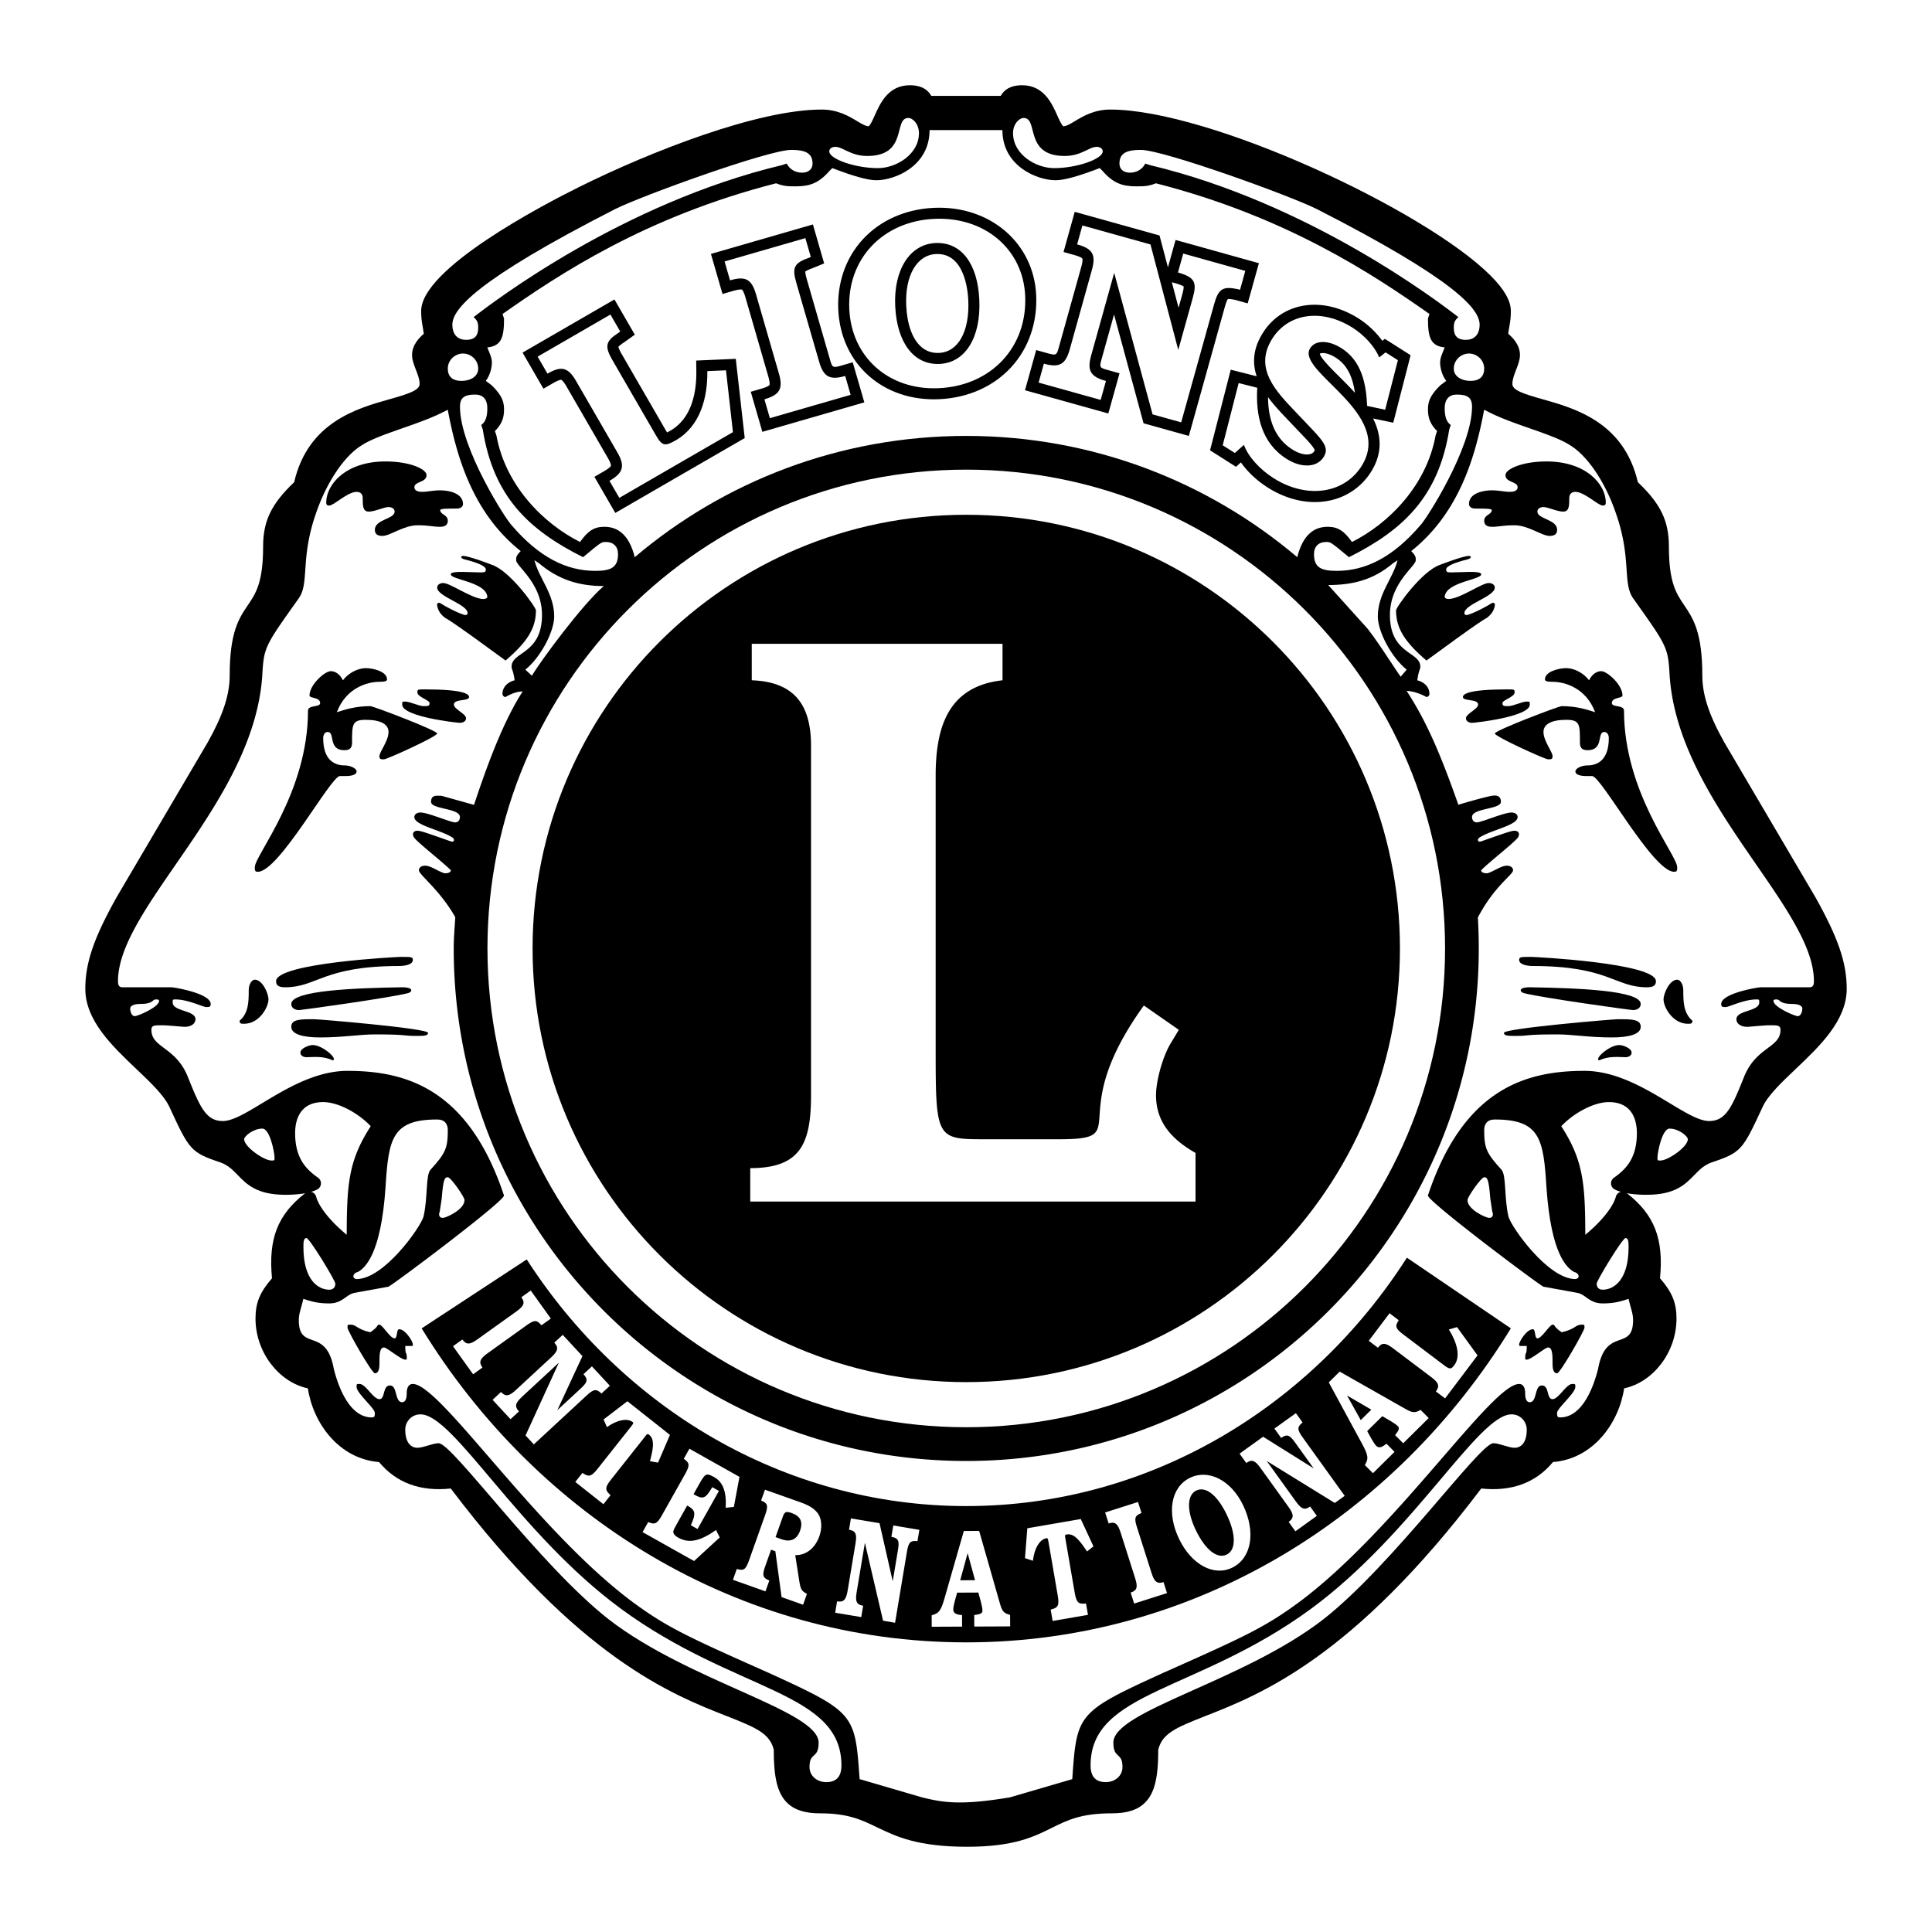 <svg xmlns="http://www.w3.org/2000/svg" width="2500" height="2500" viewBox="0 0 192.756 192.756"><g fill-rule="evenodd" clip-rule="evenodd"><path fill="#fff" d="M0 0h192.756v192.756H0V0z"/><path d="M181.127 89.522l-9.105-15.479c-1.506-2.676-2.18-4.723-2.18-6.626 0-4.364-.926-5.731-1.822-7.054-.777-1.149-1.514-2.234-1.514-5.835 0-2.551-.816-4.252-3.098-6.421-1.383-5.985-6.275-7.366-9.527-8.281-1.861-.524-2.992-.889-2.992-1.522 0-.447.193-.946.381-1.429.193-.502.377-.976.377-1.452 0-.99-.695-1.72-1.172-2.12.043-.325.086-.565.123-.783.078-.449.139-.803.139-1.494 0-1.014-.662-2.169-2.025-3.532-6.539-6.54-28.025-16.564-37.934-16.564-1.611 0-2.713.662-3.518 1.145-.461.277-.861.517-1.17.522-.164-.091-.439-.707-.605-1.078-.537-1.2-1.35-3.015-3.502-3.015-1.404 0-1.912.661-2.141 1.062h-6.927c-.229-.401-.736-1.062-2.142-1.062-2.153 0-2.964 1.814-3.501 3.015-.166.371-.442.987-.605 1.078-.31-.006-.709-.245-1.17-.522-.804-.483-1.906-1.145-3.518-1.145-6.379 0-17.026 4.164-24.206 7.729-3.696 1.835-15.753 8.151-15.753 12.368 0 .691.062 1.045.139 1.493.038.218.08.459.123.784-.476.4-1.172 1.13-1.172 2.12 0 .476.184.95.378 1.452.187.483.38.982.38 1.429 0 .633-1.13.998-2.992 1.522-3.251.915-8.144 2.295-9.527 8.281-2.28 2.169-3.098 3.87-3.098 6.421 0 3.601-.735 4.686-1.514 5.835-.896 1.322-1.822 2.69-1.822 7.054 0 1.903-.674 3.95-2.186 6.638L11.638 89.51c-2.282 4.074-3.127 6.549-3.127 9.143 0 3.17 2.707 5.738 5.095 8.004 1.426 1.354 2.772 2.631 3.306 3.805 1.98 4.266 2.099 4.52 5.109 5.523.755.283 1.193.734 1.7 1.256.894.92 1.907 1.963 4.734 1.963.323.004 1.165-.004 1.985-.154-2.74 2.139-3.679 4.541-3.304 8.484-1.223 1.412-1.644 2.459-1.644 4.023 0 3.33 2.298 6.332 5.224 6.961.523 3.463 3.084 7.029 7.101 7.352 1.723 2.076 4.127 2.963 7.157 2.639 12.8 16.928 22.038 20.551 27.571 22.721 2.924 1.146 4.252 1.73 4.652 3.33-.006 2.807.374 4.34 1.307 5.279.732.736 1.788 1.078 3.323 1.078 2.787 0 4.127.646 5.679 1.396 1.885.908 4.021 1.939 8.996 1.939 4.639 0 6.649-.996 8.42-1.877 1.58-.783 2.943-1.459 6.008-1.459 1.535 0 2.59-.342 3.322-1.08.934-.938 1.314-2.471 1.307-5.277.4-1.6 1.729-2.184 4.652-3.33 5.533-2.17 14.771-5.793 27.572-22.721 3.029.324 5.434-.562 7.156-2.639 4.018-.322 6.578-3.889 7.102-7.352 2.926-.629 5.223-3.631 5.223-6.961 0-1.564-.42-2.611-1.643-4.023.375-3.943-.564-6.346-3.305-8.484.822.15 1.666.158 1.994.154 2.82 0 3.832-1.043 4.727-1.963.508-.521.945-.973 1.723-1.264 2.988-.996 3.105-1.25 5.084-5.512.535-1.178 1.883-2.455 3.309-3.809 2.387-2.266 5.094-4.834 5.094-8.004-.001-2.593-.847-5.068-3.12-9.129z"/><path d="M15.565 99.715c-.455 0-.152.453-1.668.453-.455 0-.909.152-.909.455 0 .305.151.76.455.76s2.426-.91 2.426-1.518c0-.15-.152-.15-.304-.15zM177.242 99.715c.455 0 .152.453 1.668.453.455 0 .91.152.91.455 0 .305-.152.76-.455.76s-2.426-.91-2.426-1.518c0-.15.151-.15.303-.15z" fill="#fff"/><path d="M145.502 80.291c2.074-.626 3.184-.873 3.334-.895.285-.041.91-.123.91.606 0 .758-2.893.614-2.881 1.516.004.303.178.53.48.53.455 0 2.703-.984 3.461-.984.305 0 .607.151.607.455 0 .833-2.668 1.285-3.818 2.053-.211.148-.201.497.18.373 2.578-.909 3.031-1.061 3.336-1.061.303 0 .611.206.322.69-.33.469-2.938 2.505-3.658 3.252 0 .152.15.303.605.303.607-.151 1.365-.758 1.973-.758.303 0 .605.152.605.455 0 .455-1.844 1.53-3.512 4.714.061 1.021.092 2.051.092 3.087 0 28.24-22.895 51.135-51.135 51.135s-51.135-22.895-51.135-51.135c0-1.039.094-2.095.155-3.118-1.558-2.754-3.627-4.228-3.627-4.683 0-.303.303-.455.606-.455.606 0 1.365.607 1.971.758.455 0 .606-.151.606-.303-.721-.747-3.329-2.783-3.659-3.252-.288-.484.02-.69.323-.69s.758.152 3.336 1.061c.38.124.389-.225.178-.373-1.149-.768-3.817-1.22-3.817-2.053 0-.303.303-.455.606-.455.758 0 3.007.984 3.462.984.303 0 .477-.227.48-.53.011-.902-2.881-.758-2.881-1.516 0-.729.592-.606.91-.606.151 0-.416-.154 3.375.907 1.061-3.184 2.752-8.082 4.858-11.317-.624.009-1.178.249-1.713.555-.152 0-.304-.151-.304-.303 0-.758.606-1.213 1.213-1.365-.151-1.061-.303-1.061-.303-1.365 0-1.517 3.032-1.213 3.032-5.155 0-3.185-2.578-4.853-2.578-5.459 0-.303 0-.455.455-.91-4.715-3.751-6.369-9.25-7.278-14.102l-.606.303c-2.426 1.213-6.217 2.123-7.885 3.185-1.819 1.061-3.639 3.791-4.7 6.975-1.517 4.397-.607 6.823-1.668 8.339-3.336 4.701-3.488 4.852-3.639 7.582-.758 12.737-14.404 23.199-14.404 30.629 0 .455.151.605.454.605h4.853c.303 0 3.942.607 3.942 1.668 0 .305-.152.305-.455.305-.303 0-1.819-.758-3.032-.758-.304 0-.304 0-.304.303 0 .91 2.274.758 2.274 1.668 0 .455-.455.758-1.061.758-.304 0-1.668-.152-2.274-.152-.758 0-1.062 0-1.062.455 0 1.82 2.426 1.668 3.639 4.701 1.213 3.031 1.819 4.396 3.487 4.396 2.426 0 7.127-5.004 12.434-5.004 5.746 0 12.047 1.697 15.618 12.434 0 .607-10.917 8.795-11.524 9.098l-3.335.607c-.91.15-1.213 1.061-2.578 1.061-1.062 0-1.668-.152-2.578-.455-.303 1.215-.455 1.518-.455 2.123 0 3.184 2.729.607 3.487 4.852.303 1.215 1.365 4.854 3.791 4.854.303 0 .303-.152.303-.455 0-.455-1.819-1.971-1.819-2.578 0-.303 0-.303.303-.303.606 0 1.364 1.516 1.971 1.516.606 0 .303-1.365 1.061-1.365.759 0 .456 1.668 1.213 1.668.303 0 .455-.303.455-.908 0-.455.151-.91.606-.91 2.729 0 12.13 14.404 21.834 21.682 3.487 2.578 5.458 3.488 13.646 7.127 8.643 3.943 8.643 4.094 9.098 10.615l6.217 1.818c2.049.5 3.776.84 8.784 0l6.217-1.818c.455-6.521.455-6.672 9.098-10.615 8.188-3.639 10.16-4.549 13.646-7.127 9.705-7.277 19.105-21.682 21.836-21.682.453 0 .605.455.605.91 0 .605.152.908.455.908.758 0 .455-1.668 1.213-1.668s.455 1.365 1.061 1.365c.607 0 1.365-1.516 1.973-1.516.303 0 .303 0 .303.303 0 .607-1.82 2.123-1.82 2.578 0 .303 0 .455.305.455 2.426 0 3.486-3.639 3.789-4.854.76-4.244 3.488-1.668 3.488-4.852 0-.605-.15-.908-.455-2.123-.91.303-1.516.455-2.578.455-1.363 0-1.668-.91-2.576-1.061l-3.336-.607c-.607-.303-11.525-8.49-11.525-9.098 3.572-10.736 9.873-12.434 15.619-12.434 5.307 0 10.008 5.004 12.434 5.004 1.668 0 2.273-1.365 3.486-4.396 1.213-3.033 3.639-2.881 3.639-4.701 0-.455-.303-.455-1.061-.455-.605 0-1.971.152-2.273.152-.607 0-1.062-.303-1.062-.758 0-.91 2.275-.758 2.275-1.668 0-.303 0-.303-.305-.303-1.213 0-2.729.758-3.031.758-.305 0-.455 0-.455-.305 0-1.061 3.639-1.668 3.941-1.668h4.854c.303 0 .453-.15.453-.605 0-7.43-13.646-17.892-14.404-30.629-.152-2.729-.303-2.881-3.639-7.582-1.061-1.516-.15-3.942-1.668-8.339-1.061-3.185-2.881-5.914-4.701-6.975-1.668-1.062-5.457-1.971-7.883-3.185l-.607-.303c-.91 4.852-2.562 10.35-7.277 14.102.453.455.453.606.453.91 0 .606-2.576 2.274-2.576 5.459 0 3.942 3.031 3.638 3.031 5.155 0 .304-.15.304-.303 1.365.607.152 1.213.607 1.213 1.365a.326.326 0 0 1-.303.303c-.535-.306-1.348-.598-1.971-.606 1.901 2.926 3.264 5.981 5.159 11.356z" fill="#fff"/><path d="M63.328 55.59c8.915-7.562 20.471-12.098 33.076-12.098 12.592 0 24.114 4.549 33.024 12.098.455-1.819 1.365-3.033 3.033-3.033 1.061 0 1.668.455 2.426 1.516 3.639-1.819 7.43-5.61 8.34-10.614l.15-.455c-.605-.606-.91-1.213-.91-2.123 0-.758.152-1.365 1.215-2.426l.605-.455c-.455-.606-.605-1.365-.605-1.819 0-.455.15-.758.455-1.517-1.365-.151-1.67-.91-1.67-2.881l.152-.455c-5.609-3.942-14.252-9.704-27.293-13.04-.758.303-1.213.303-1.971.303-1.365 0-2.275-.303-3.336-1.517l-.303-.303c-1.973.758-3.488 1.213-4.398 1.213-1.818 0-5.309-1.393-5.307-5.004h-7.268c.002 3.611-3.488 5.004-5.307 5.004-.91 0-2.426-.455-4.397-1.213l-.303.303c-1.061 1.213-1.971 1.517-3.335 1.517-.758 0-1.213 0-1.971-.303-13.041 3.335-21.683 9.098-27.293 13.04l.152.455c0 1.971-.303 2.729-1.668 2.881.303.758.455 1.062.455 1.517 0 .455-.151 1.213-.606 1.819l.606.455c1.062 1.061 1.213 1.668 1.213 2.426 0 .91-.303 1.517-.91 2.123l.151.455c.91 5.004 4.701 8.794 8.34 10.614.758-1.061 1.364-1.516 2.426-1.516 1.667.001 2.577 1.214 3.032 3.033z" fill="#fff"/><path d="M83.343 14.651c-.303 0-.606.151-.606.455 0 .758 2.578 1.668 4.852 1.668 1.819 0 4.094-1.365 4.094-3.488 0-.91-.606-1.516-1.062-1.516-1.517 0 0 3.791-4.094 3.791-1.668 0-2.426-.91-3.184-.91zM30.576 123.52c-.303 0-.303.455-.303.91 0 3.336 1.516 4.244 2.578 4.244.303 0 .606-.15.606-.605.001-.303-2.578-4.549-2.881-4.549zM47.71 32.694c0-.606-.151-.758-.455-1.061 1.971-1.517 14.859-11.373 30.78-15.163l.455-.151c.304.606.91.909 1.517.909.606 0 1.061-.303 1.061-.909 0-1.062-.758-1.365-2.123-1.365-2.274 0-14.859 4.549-17.589 5.914-13.95 7.126-16.224 10.007-16.224 11.523 0 1.062.606 1.516 1.365 1.516.91 0 1.213-.454 1.213-1.213zM60.241 58.471c-2.426 0-4.495-.606-6.465-2.274l-.455-.303c.455 1.82 1.971 3.335 1.971 5.61 0 1.517-1.364 4.094-2.88 5.308l.652.601c.95-1.579 5.07-7.141 7.177-8.942zM48.166 42.854l-.151-.455c.455-.304.606-.91.606-1.668 0-.91-.455-1.365-1.213-1.365-1.062 0-1.517.304-1.517 1.213 0 4.094 4.549 11.22 5.156 11.827 2.729 3.185 5.458 4.549 8.339 4.549 1.516 0 2.274-.303 2.274-1.668 0-.758-.454-1.213-1.212-1.213-.455 0-.455 0-2.275 1.517-5.459-2.73-8.946-6.066-10.007-12.737zM47.71 36.789c0-.91-.758-1.517-1.516-1.517s-1.517.607-1.517 1.517c0 .758.455 1.213 1.365 1.213s1.668-.455 1.668-1.213zM27.392 115.482c0-.453-.455-2.881-1.213-2.881-.91 0-1.819.76-1.819 1.062 0 .758 1.971 2.123 2.729 2.123.303.001.303.001.303-.304zM44.28 121.494c.411-.084 2.065-.855 2.065-1.766 0-.303-1.365-2.273-1.668-2.273s-.455.15-.606 2.123l-.2 1.307c-.159.371-.001.693.409.609zM35.58 127.613c2.729 0 6.368-5.154 6.671-6.217.455-1.971.199-4.143.71-4.703 1.472-1.619 1.716-2.119 1.716-3.939 0-.607-.303-1.062-1.062-1.062-4.548 0-4.852 1.973-5.155 6.824-.455 6.596-2.019 7.988-2.772 8.4-.423.057-.669.617-.108.697zM109.412 14.651c.305 0 .607.151.607.455 0 .758-2.578 1.668-4.852 1.668-1.82 0-4.096-1.365-4.096-3.488 0-.91.607-1.516 1.062-1.516 1.516 0 0 3.791 4.094 3.791 1.669 0 2.427-.91 3.185-.91zM162.18 123.52c.303 0 .303.455.303.91 0 3.336-1.516 4.244-2.578 4.244-.303 0-.605-.15-.605-.605-.001-.303 2.577-4.549 2.88-4.549zM145.045 32.694c0-.606.152-.758.455-1.061-1.971-1.517-14.859-11.373-30.779-15.163l-.455-.151c-.305.606-.91.909-1.518.909-.605 0-1.061-.303-1.061-.909 0-1.062.758-1.365 2.123-1.365 2.273 0 14.859 4.549 17.588 5.914 13.949 7.126 16.225 10.007 16.225 11.523 0 1.062-.607 1.516-1.365 1.516-.91 0-1.213-.454-1.213-1.213zM144.59 42.854l.152-.455c-.455-.304-.605-.91-.605-1.668 0-.91.453-1.365 1.211-1.365 1.062 0 1.518.304 1.518 1.213 0 4.094-4.549 11.22-5.156 11.827-2.729 3.185-5.457 4.549-8.34 4.549-1.516 0-2.273-.303-2.273-1.668 0-.758.455-1.213 1.213-1.213.455 0 .455 0 2.275 1.517 5.456-2.73 8.944-6.066 10.005-12.737zM145.045 36.789c0-.91.758-1.517 1.516-1.517.76 0 1.518.607 1.518 1.517 0 .758-.455 1.213-1.365 1.213s-1.669-.455-1.669-1.213zM165.363 115.482c0-.453.455-2.881 1.213-2.881.91 0 1.82.76 1.82 1.062 0 .758-1.973 2.123-2.73 2.123-.303.001-.303.001-.303-.304zM148.477 121.494c-.412-.084-2.066-.855-2.066-1.766 0-.303 1.365-2.273 1.668-2.273s.455.15.607 2.123l.199 1.307c.158.371.002.693-.408.609zM157.176 127.613c-2.729 0-6.369-5.154-6.672-6.217-.455-1.971-.199-4.143-.709-4.703-1.473-1.619-1.717-2.119-1.717-3.939 0-.607.303-1.062 1.061-1.062 4.549 0 4.854 1.973 5.156 6.824.455 6.596 2.018 7.988 2.771 8.4.424.057.67.617.11.697zM137.465 61.503c0 1.517 1.363 4.094 2.881 5.308l-.602.704c-.455-.607-2.783-4.3-3.541-5.058l-3.688-4.088c2.426 0 4.494-.503 6.465-2.171l.455-.303c-.455 1.818-1.97 3.334-1.97 5.608z" fill="#fff"/><path d="M150.738 132.531c-11.568 18.861-31.582 31.328-54.334 31.328-22.751 0-42.766-12.467-54.335-31.328l10.483-6.877c9.504 14.748 25.598 24.607 43.852 24.607 18.325 0 34.473-9.938 43.961-24.781l10.373 7.051z"/><path d="M48.611 135.039c-.751.539-.847.885-.476 1.402l-.934.67-2.006-2.799.934-.67c.377.527.731.539 1.482 0l3.929-2.814c.774-.555.848-.885.477-1.404l.934-.668 2.006 2.797-.934.67-.063-.064c-.417-.484-.668-.475-1.419.064l-1.515 1.086-2.415 1.73zM55.602 140.695l2.313-2.141c.679-.629.798-.912.297-1.451l.843-.781 1.793 1.936-.844.779-.066-.07c-.461-.416-.726-.371-1.404.256l-5.274 4.885-.826-.893 3.321-7.258-3.68 3.406c-.689.639-.737.979-.297 1.453l-.843.779-1.792-1.934.843-.781c.44.475.792.443 1.471-.186l3.546-3.283c.699-.648.731-.984.298-1.453l.843-.779 1.966 2.121-2.508 5.395zM65.654 145.924l-.805-.137c.224-.932.576-2.117-.078-2.635-.146-.115-.179-.105-.317.053l-.156.197-3.365 4.252c-.678.855-.49 1.076-.017 1.521l-.713.9-2.806-2.221.713-.9c.565.375.834.445 1.478-.367l3.348-4.229c.27-.34.297-.391.181-.482-.522-.414-1.556-.213-2.564.508l-.333-.764 2.376-1.818 4.245 3.359-1.187 2.763zM69.595 152.551l-.667-.375c.541-1.223.456-1.512-.365-1.973l-.811 1.441c-.46.816-.534.969-.568 1.109-.05.23.109.447.477.654 1.061.596 2.146.385 3.777-.754l.372.738-2.562 2.354-5.139-2.887.563-1.002c.599.256.862.229 1.343-.627l2.368-4.213c.502-.891.36-1.1-.162-1.473l.563-1.002 4.994 2.807-.559 2.996-.815.088c.095-1.57-.27-2.562-1.125-3.043-.803-.451-.904-.412-1.502.65l-.583 1.039c.907.51 1.151.533 1.869-.701l.667.373-2.135 3.801zM79.741 157.721c.135.852.231 1.02.767 1.299l-.385 1.084-2.145-.762-.622-4.578-.425-.15-.586 1.65c-.348.977-.205 1.16.41 1.424l-.385 1.082-3.244-1.152.384-1.082c.661.189.875.117 1.217-.846l1.618-4.557c.352-.99.195-1.164-.41-1.424l.385-1.082 3.54 1.256c.878.312 1.396.645 1.74 1.109.386.523.447 1.438.151 2.27-.432 1.215-1.337 1.918-2.411 1.895l.401 2.564zM89.067 157.77l.52-3.109c.152-.912.072-1.209-.653-1.33l.189-1.135 2.602.436-.189 1.133-.097-.016c-.618-.047-.8.15-.953 1.062l-1.184 7.09-1.199-.201-1.813-7.775-.826 4.949c-.154.926.015 1.223.652 1.33l-.189 1.133-2.601-.436.189-1.133c.638.107.897-.133 1.049-1.045l.796-4.77c.157-.939-.024-1.225-.653-1.33l.189-1.133 2.853.477 1.318 5.803zM99.643 159.566c.289 1.035.359 1.371 1.135 1.551l.006 1.148-3.58.016-.006-1.148c.629-.074.824-.186.822-.439-.002-.447-.289-1.342-.41-1.805l-2.118.01c-.106.422-.386 1.262-.384 1.684.002.518.62.516.875.557l.005 1.148-3.03.014-.005-1.148c.725-.186.93-.453 1.297-1.744l1.912-6.662 1.529-.008 1.952 6.826zM109.094 154.281l-.639.508c-.543-.787-1.191-1.842-2.014-1.699-.184.031-.197.062-.172.271l.043.248.92 5.344c.186 1.076.475 1.084 1.121 1.029l.195 1.133-3.527.607-.195-1.133c.658-.17.891-.324.715-1.346l-.916-5.316c-.072-.428-.092-.48-.236-.455-.658.113-1.199 1.016-1.336 2.248l-.791-.262.234-2.982 5.334-.92 1.264 2.725zM114.898 156.963c.279.881.58 1.08 1.188.887l.348 1.094-3.279 1.045-.348-1.096c.615-.195.736-.527.455-1.408l-1.465-4.605c-.289-.908-.58-1.08-1.188-.887l-.35-1.094 3.279-1.045.35 1.096-.08.039c-.59.246-.658.488-.377 1.369l.564 1.775.903 2.83zM122.938 156.406c-1.832.895-4.045-.289-5.285-2.832-1.281-2.633-.834-5.203 1.07-6.131 1.852-.902 4.086.238 5.283 2.693 1.312 2.696.871 5.327-1.068 6.27zM131.064 146.498l-1.84-2.561c-.541-.75-.807-.902-1.404-.475l-.672-.932 2.143-1.539.67.932-.078.059c-.471.406-.459.674.082 1.424l4.195 5.834-.986.711-6.795-4.191 2.93 4.07c.547.762.879.854 1.402.475l.672.934-2.141 1.539-.672-.934c.525-.377.537-.73-.002-1.48l-2.822-3.924c-.557-.773-.887-.848-1.404-.475l-.672-.934 2.35-1.688 5.044 3.155zM139.836 140.352c.932.537 1.217.727 1.896.312l.809.814-2.543 2.518-.809-.814c.396-.492.457-.709.279-.889-.314-.318-1.148-.756-1.557-1.002l-1.506 1.49c.219.375.609 1.172.904 1.471.365.367.805-.066 1.016-.217l.809.816-2.154 2.131-.809-.814c.389-.641.348-.975-.295-2.152l-3.303-6.094 1.086-1.076 6.177 3.506zM147.414 135.227l-3.238 4.291-.918-.693c.391-.516.297-.857-.441-1.414l-3.859-2.91c-.76-.574-1.098-.547-1.482-.037l-.916-.691 2.074-2.748.916.691-.047.086c-.34.52-.248.771.49 1.328l3.713 2.801.357.271c.57.43.713.426 1.027.012.697-.924.221-2.34-.533-3.572l.811-.236 2.046 2.821z" fill="#fff"/><path d="M155.811 132.92c-.91-.605-.605-.758-.91-.758-.303 0-1.061 1.365-1.516 1.365-.303 0-.152-.91-.455-.91-.605 0-1.363 1.213-1.363 1.516 0 .152 0 .152.15.152h.607c0 1.061-.152.455-.152 1.213 0 .152 0 .152.152.152.455 0 1.818-1.213 2.123-1.213.453 0 .453.758.453 1.668 0 .605.152.908.455.908.305 0 2.73-4.244 2.73-4.549 0-.303 0-.303-.305-.303-.604.001-.604.456-1.969.759zM36.945 132.92c.91-.605.606-.758.91-.758s1.061 1.365 1.517 1.365c.303 0 .152-.91.455-.91.606 0 1.365 1.213 1.365 1.516 0 .152 0 .152-.151.152h-.607c0 1.061.152.455.152 1.213 0 .152 0 .152-.152.152-.455 0-1.819-1.213-2.123-1.213-.455 0-.455.758-.455 1.668 0 .605-.152.908-.455.908s-2.729-4.244-2.729-4.549c0-.303 0-.303.303-.303.605.001.605.456 1.97.759zM40.432 69.995c.455 0 1.365.455 1.819.455.455 0 .606 0 .606-.304 0-.303-1.213-.606-1.213-1.061 0-.304 0-.304.758-.304 3.791 0 4.397.455 4.397.758 0 .455-1.516.152-1.516.758 0 .455 1.213.91 1.213 1.364 0 .304-.303.455-.607.455-.303 0-5.762-.606-5.762-1.819.002-.302.002-.302.305-.302z"/><path d="M34.216 67.872c.56-.75 1.516-1.213 2.274-1.213s2.123.352 2.123 1.11c0 .152-.103.254-.758.255-1.213 0-3.336.606-4.246 3.033.91-.303 1.971-.606 3.336-.606.303 0 6.671 2.425 6.671 2.729 0 .303-5.003 2.578-5.307 2.578s-.455 0-.455-.303c0-.455.91-1.517.91-2.426 0-.758-.758-1.213-2.274-1.213-1.364 0-1.364.455-1.364 2.274 0 .455-.152.758-.758.758-1.668 0-.91-1.82-1.668-1.82-.303 0-.455.303-.455.607 0 2.274 1.213 2.729 2.123 2.729.606 0 1.213.303 1.213.606s-.455.455-1.062.455h-.606c-.91 0-6.065 9.553-8.188 9.553-.303 0-.303-.152-.303-.455 0-1.213 5.307-7.43 5.307-15.618 0-.606 1.213-.303 1.213-.758 0-.606-1.062-.455-1.062-.758 0-1.062 1.517-2.426 2.123-2.426.455-.001.91.303 1.213.909zM27.543 97.895c0-1.819 12.131-2.426 12.434-2.426 1.062 0 1.213 0 1.213.304 0 .455-.758.606-1.365.606-7.582 0-8.188 2.122-11.372 2.122-.606-.001-.91-.151-.91-.606zM40.129 98.5c-4.702.078-11.069.305-11.069 1.668 0 .455.455.607.758.607.271 0 9.02-1.211 10.876-1.686.391-.085.693-.577-.565-.589zM31.334 101.686c.455 0 11.372.91 11.372 1.363 0 .305-.455.305-1.213.305-1.365 0-.758-.152-4.094-.152-1.516 0-3.184.303-5.458.303-1.668 0-2.881-.303-2.881-1.061s.91-.758 2.274-.758zM31.183 104.264c.91 0 2.123 1.061 2.123 1.363 0 .152 0 .152-.152.152-.91-.455-1.971-.303-2.578-.303-.303 0-.606-.152-.606-.455 0-.455.909-.757 1.213-.757zM23.905 101.836c.91-.758.91-1.971.91-3.031 0-.607.303-1.062.607-1.062.758 0 1.364 1.365 1.364 1.973 0 .758-.91 2.426-2.426 2.426-.304-.001-.455-.001-.455-.306zM32.548 50.132c0-1.82 1.971-4.094 5.913-4.094 2.426 0 4.094.758 4.094 1.365 0 .758-1.213.606-1.213 1.213 0 .303.303.455.758.455.606 0 1.062-.151 1.82-.151.91 0 2.274.303 2.274 1.365 0 .303-.304.455-.607.455-.91 0-1.667 0-1.667.152 0 .455.758.455.758 1.061 0 .303-.152.606-.758.606-.758 0-1.062-.152-2.275-.152-1.364 0-2.729 1.062-3.487 1.062-.455 0-.758-.151-.758-.606 0-1.062 1.972-1.062 1.972-1.819 0-.303-.303-.455-.607-.455-.455 0-1.365.455-1.971.455-.607 0-.607-.606-.607-1.364 0-.455-.303-.607-.606-.607-.91 0-2.274 1.365-2.729 1.365-.153-.003-.304-.003-.304-.306zM50.44 65.901c2.123-1.819 3.032-3.184 3.032-5.003 0-.304-2.577-3.942-4.397-4.549 0 0-2.169-.841-2.826-.884-.348-.017-.321.249.123.352 1.213.303 2.079.644 2.097.987.016.303-.152.304-.606.304-.91 0-2.759-.183-2.881.151-.208.57 3.499.765 3.639 2.274.011.121-.143.25-.486.226-1.136-.079-3.23-1.59-3.912-1.59-.303 0-.606.152-.606.455 0 .91 3.109 1.675 3.033 2.578-.013.151-.182.179-.304.152-.792-.233-2.092-.952-2.298-1.106-.207-.155-.489-.181-.431.196.113.564.414.918.819 1.218.744.361 5.237 3.687 6.004 4.239zM152.324 69.995c-.455 0-1.365.455-1.82.455s-.605 0-.605-.304c0-.303 1.213-.606 1.213-1.061 0-.304 0-.304-.758-.304-3.793 0-4.398.455-4.398.758 0 .455 1.516.152 1.516.758 0 .455-1.213.91-1.213 1.364 0 .304.303.455.607.455.303 0 5.762-.606 5.762-1.819-.001-.302-.001-.302-.304-.302z"/><path d="M158.541 67.872c-.561-.75-1.518-1.213-2.275-1.213s-2.123.352-2.123 1.11c0 .152.104.254.758.255 1.215 0 3.336.606 4.246 3.033-.91-.303-1.971-.606-3.336-.606-.303 0-6.672 2.425-6.672 2.729 0 .303 5.004 2.578 5.309 2.578.303 0 .453 0 .453-.303 0-.455-.908-1.517-.908-2.426 0-.758.758-1.213 2.273-1.213 1.365 0 1.365.455 1.365 2.274 0 .455.15.758.758.758 1.668 0 .91-1.82 1.668-1.82.303 0 .455.303.455.607 0 2.274-1.213 2.729-2.123 2.729-.607 0-1.213.303-1.213.606s.455.455 1.061.455h.607c.91 0 6.064 9.553 8.188 9.553.303 0 .303-.152.303-.455 0-1.213-5.307-7.43-5.307-15.618 0-.606-1.213-.303-1.213-.758 0-.606 1.062-.455 1.062-.758 0-1.062-1.518-2.426-2.123-2.426-.455-.001-.91.303-1.213.909zM165.213 97.895c0-1.819-12.131-2.426-12.434-2.426-1.062 0-1.213 0-1.213.304 0 .455.758.606 1.363.606 7.582 0 8.188 2.122 11.373 2.122.606-.001.911-.151.911-.606zM152.627 98.5c4.701.078 11.068.305 11.068 1.668 0 .455-.455.607-.758.607-.271 0-9.02-1.211-10.877-1.686-.39-.085-.691-.577.567-.589zM161.422 101.686c-.455 0-11.373.91-11.373 1.363 0 .305.455.305 1.213.305 1.365 0 .758-.152 4.094-.152 1.518 0 3.186.303 5.459.303 1.668 0 2.881-.303 2.881-1.061s-.909-.758-2.274-.758zM161.572 104.264c-.91 0-2.123 1.061-2.123 1.363 0 .152 0 .152.152.152.91-.455 1.971-.303 2.578-.303.303 0 .607-.152.607-.455.001-.455-.909-.757-1.214-.757zM168.852 101.836c-.91-.758-.91-1.971-.91-3.031 0-.607-.303-1.062-.607-1.062-.758 0-1.363 1.365-1.363 1.973 0 .758.908 2.426 2.426 2.426.301-.001.454-.001.454-.306zM160.209 50.132c0-1.82-1.973-4.094-5.914-4.094-2.426 0-4.094.758-4.094 1.365 0 .758 1.213.606 1.213 1.213 0 .303-.303.455-.758.455-.607 0-1.062-.151-1.82-.151-.91 0-2.275.303-2.275 1.365 0 .303.305.455.607.455.91 0 1.668 0 1.668.152 0 .455-.758.455-.758 1.061 0 .303.152.606.758.606.758 0 1.062-.152 2.275-.152 1.363 0 2.729 1.062 3.486 1.062.455 0 .758-.151.758-.606 0-1.062-1.971-1.062-1.971-1.819 0-.303.303-.455.607-.455.455 0 1.363.455 1.971.455.605 0 .605-.606.605-1.364 0-.455.305-.607.607-.607.91 0 2.273 1.365 2.729 1.365.154-.003.306-.003.306-.306zM142.316 65.901c-2.123-1.819-3.033-3.184-3.033-5.003 0-.304 2.578-3.942 4.398-4.549 0 0 2.168-.841 2.826-.884.348-.017.32.249-.123.352-1.213.303-2.08.644-2.098.987-.016.303.152.304.607.304.908 0 2.758-.183 2.881.151.207.57-3.5.765-3.639 2.274-.012.121.143.25.484.226 1.137-.079 3.23-1.59 3.912-1.59.303 0 .605.152.605.455 0 .91-3.107 1.675-3.031 2.578.012.151.18.179.303.152.791-.233 2.092-.952 2.299-1.106.205-.155.488-.181.43.196-.111.564-.414.918-.818 1.218-.743.361-5.235 3.687-6.003 4.239zM77.978 153.572c.897.318 1.532.023 1.842-.848.314-.885.049-1.455-.82-1.764-.554-.197-.722-.139-.89.338l-.732 2.059.6.215zM97.281 157.658l-.739-2.701-.742 2.707 1.481-.006zM119.344 148.715c-.943.459-.955 2.07-.021 3.984.943 1.939 2.123 2.861 3.066 2.402.953-.465.938-2.062-.025-4.039-.934-1.914-2.077-2.806-3.02-2.347zM136.814 140.643l-2.418-1.411 1.366 2.454 1.052-1.043z"/><path d="M41.948 141.109c-.909 0-1.516.758-1.516 1.516 0 1.365.607 1.82 1.213 1.82.606 0 1.517-.455 2.123-.455 1.365 0 10.008 12.129 16.982 17.588 8.036 6.217 20.925 9.098 20.925 12.281 0 1.668-.91.91-.91 2.426 0 .91.758 1.518 1.668 1.518 1.062 0 1.517-.607 1.517-1.668 0-7.43-10.614-7.279-21.986-15.619-10.311-7.58-16.679-19.407-20.016-19.407zM150.807 141.109c.91 0 1.518.758 1.518 1.516 0 1.365-.607 1.82-1.213 1.82-.607 0-1.518-.455-2.123-.455-1.365 0-10.008 12.129-16.982 17.588-8.037 6.217-20.926 9.098-20.926 12.281 0 1.668.91.91.91 2.426 0 .91-.758 1.518-1.668 1.518-1.061 0-1.516-.607-1.516-1.668 0-7.43 10.613-7.279 21.986-15.619 10.311-7.58 16.678-19.407 20.014-19.407zM96.404 142.396c26.381 0 47.77-21.387 47.77-47.77 0-26.382-21.389-47.77-47.77-47.77-26.382 0-47.77 21.388-47.77 47.77 0 26.384 21.387 47.77 47.77 47.77z" fill="#fff"/><path d="M96.404 137.895c23.895 0 43.268-19.373 43.268-43.268 0-23.896-19.373-43.268-43.268-43.268-23.896 0-43.268 19.372-43.268 43.268 0 23.894 19.372 43.268 43.268 43.268z"/><path d="M74.852 116.545v3.336h44.427v-4.852c-2.123-1.213-3.943-2.883-3.943-5.762 0-1.365.607-3.641 1.365-5.004l.91-1.518-3.488-2.426c-8.188 11.371-.758 13.344-8.49 13.344h-7.279c-5.003 0-5.003 0-5.003-9.4V77.425c0-4.852 1.213-8.946 6.671-9.553v-3.639H75.003v3.639c4.094.152 5.913 2.274 5.913 6.52v34.875c.001 4.852-1.06 7.278-6.064 7.278zM31.729 117.498c-1.186-.832-2.284-1.943-2.284-4.441 0-1.033.28-1.859.81-2.389.473-.475 1.142-.713 1.989-.713 1.443 0 3.44 1.031 4.745 2.406-2.207 3.408-2.384 5.736-2.398 10.83-1.797-1.477-2.818-2.914-3.045-3.787a.69.69 0 0 0-.445-.479c-.022-.008-.044-.008-.066-.014.224-.064.435-.145.62-.242a.686.686 0 0 0 .074-1.171zM161.654 118.926a.684.684 0 0 0-.443.479c-.229.873-1.248 2.311-3.045 3.787-.016-5.094-.191-7.422-2.398-10.83 1.305-1.375 3.301-2.406 4.744-2.406.848 0 1.516.238 1.99.713.529.529.809 1.355.809 2.389 0 2.498-1.098 3.609-2.283 4.441a.684.684 0 0 0 .074 1.171c.186.098.396.178.621.242-.024.006-.045.006-.069.014z" fill="#fff"/><path d="M73.523 36.823l-.115-1.021-1.026.044-1.858.081-1.065.046.013 1.066c.024 2.008-.405 4.667-2.587 5.928a7.322 7.322 0 0 1-.328.179 5.023 5.023 0 0 1-.156-.256l-.383-.662-3.973-6.869c-.28-.484-.335-.686-.346-.755.04-.053.169-.192.585-.459l.024-.016.023-.017.195-.14.809-.583-.499-.862-.981-1.696-.551-.953-.953.551-7.262 4.2-.953.551.552.953.981 1.696.551.953.953-.551c.648-.375.822-.337.824-.336.001 0 .175.062.521.661l4.128 7.137c.343.592.308.776.308.777s-.055.179-.697.551l-.953.551.551.953.981 1.696.552.953.953-.551 11.337-6.557.624-.36-.081-.716-.698-6.167zM85.383 37.204l-.306-1.058-1.058.306c-.963.278-.973.244-1.228-.639l-1.406-4.867-.882-3.054c-.15-.521-.161-.729-.157-.803.056-.045.227-.155.719-.331l.025-.009.025-.01.2-.083.911-.376-.273-.946-.544-1.883-.306-1.058-1.057.307-8.059 2.328-1.057.305.305 1.058.544 1.883.306 1.057 1.058-.306c.718-.207.879-.129.88-.128.002.001.156.104.348.768l2.289 7.92c.189.658.112.827.111.828 0 .002-.096.161-.809.367l-1.058.306.306 1.058.544 1.883.306 1.057 1.058-.305 8.058-2.328 1.058-.306-.305-1.058-.546-1.883zM122.504 29.839c.061-.011.246-.021.729.08l.191.053 1.059.296.297-1.061.525-1.888.297-1.061-1.061-.295-6.193-1.727-1.061-.295-.295 1.06-.467 1.675-.678-2.571-.16-.611-.609-.169-6.791-1.894-1.061-.295-.295 1.06-.527 1.888-.295 1.06 1.061.296c.721.201.816.352.816.354.002.001.078.169-.107.835l-2.215 7.942c-.252.902-.256.919-1.221.65l-1.061-.295-.297 1.06-.525 1.888-.297 1.06 1.061.296 6.193 1.727 1.061.296.295-1.061.527-1.888.295-1.06-1.061-.296c-.965-.269-.965-.269-.709-1.189l1.223-4.386 2.781 10.256.164.604.604.167 2.855.796 1.059.296.297-1.06 3.293-11.81c.154-.554.262-.731.303-.783zM140.059 35.008l-1.23-.781-.664-.421-.25.2a8.803 8.803 0 0 0-2.369-2.231c-3.566-2.265-7.576-1.668-9.537 1.419-1.018 1.601-1.064 3.049-.631 4.346l-1.525-.386-1.062-.269-.273 1.062-1.592 6.208-.199.774.674.428 1.211.769.701.445.492-.437c.645.925 1.578 1.808 2.674 2.505 2.014 1.279 4.24 1.733 6.268 1.281a6.375 6.375 0 0 0 4.023-2.816c1.234-1.943 1.023-3.751.223-5.354l.982.206 1.031.217.262-1.02 1.27-4.941.197-.774-.676-.43z"/><path d="M103.381 29.459c-.238-5.227-4.627-8.977-10.207-8.723-2.841.129-5.368 1.255-7.116 3.17-1.684 1.844-2.543 4.322-2.423 6.978.248 5.438 4.484 9.199 10.074 8.944 2.869-.13 5.424-1.271 7.194-3.21 1.722-1.886 2.603-4.429 2.478-7.159z"/><path d="M73.125 43.115l-11.337 6.557-.981-1.696c1.366-.79 1.582-1.467.792-2.833l-4.128-7.137c-.814-1.407-1.505-1.504-2.85-.727l-.981-1.697 7.262-4.2.981 1.697-.195.14c-1.267.816-1.386 1.326-.597 2.692l3.973 6.869.383.662c.61 1.055.893 1.113 1.989.479 2.441-1.412 3.167-4.261 3.136-6.894l1.858-.081.695 6.169zM81.734 36.119c.438 1.516 1.099 1.822 2.591 1.391l.544 1.883-8.059 2.328-.544-1.883c1.515-.438 1.888-1.043 1.45-2.558l-2.289-7.92c-.451-1.562-1.099-1.822-2.591-1.391l-.544-1.883 8.059-2.328.544 1.883-.2.083c-1.466.523-1.688.96-1.25 2.476l.882 3.054 1.407 4.865zM93.659 38.729c-4.966.226-8.705-3.072-8.924-7.895-.227-4.99 3.333-8.765 8.489-9 5.013-.229 8.845 3.019 9.058 7.674.232 5.11-3.372 8.982-8.623 9.221zM117.555 34.91L119 29.73c.424-1.519.252-2.063-1.475-2.544l.527-1.888 6.191 1.727-.525 1.888-.23-.064c-1.477-.312-1.924-.04-2.348 1.479l-3.293 11.81-2.855-.796-3.828-14.119-2.299 8.242c-.43 1.542-.045 2.121 1.475 2.545l-.527 1.888-6.191-1.727.525-1.888c1.52.424 2.154.104 2.578-1.415l2.215-7.942c.436-1.565.023-2.127-1.475-2.544l.527-1.888 6.791 1.894 2.772 10.522zM138.238 35.156l1.23.781-1.27 4.941-1.798-.378c-.096-2.212-.551-4.483-2.547-5.751-1.312-.833-2.611-.837-3.137-.01-1.473 2.32 8.479 6.487 5.121 11.772-1.754 2.764-5.482 3.284-8.771 1.196-1.391-.884-2.539-2.151-2.957-3.322l-.91.81-1.209-.769 1.592-6.208 1.854.469c-.164 2.755.414 5.5 2.916 7.088 1.492.948 3.035.88 3.701-.168.475-.747.242-1.318-1.047-2.675l-1.697-1.785c-1.969-2.071-4.268-4.38-2.371-7.366 1.627-2.562 4.971-3.014 8.018-1.08 1.17.743 2.203 1.881 2.65 2.958l.632-.503z" fill="#fff"/><path d="M117.23 28.246c.617.172.811.3.863.344.008.072.002.283-.154.845l-.354 1.27-.67-2.546.315.087zM128.387 41.776l.123.13 1.697 1.786c.779.819.939 1.126.967 1.232a.61.61 0 0 1-.051.094c-.062.098-.176.236-.449.296-.463.104-1.109-.071-1.732-.467-1.613-1.024-2.41-2.738-2.43-5.22.582.791 1.263 1.507 1.875 2.149zM133.609 37.566c-.736-.73-1.834-1.82-1.932-2.271a.277.277 0 0 1 .127-.054c.262-.059.801.021 1.459.438 1.066.677 1.668 1.761 1.918 3.516-.529-.594-1.079-1.139-1.572-1.629z" fill="#fff"/><path d="M97.707 29.909c.17 3.748-1.389 6.283-3.967 6.401-2.555.116-4.258-2.103-4.426-5.779-.166-3.628 1.465-6.167 4.02-6.284 2.554-.117 4.207 2.033 4.373 5.662z"/><path d="M93.69 35.21c-.709.032-1.321-.182-1.82-.638-.854-.779-1.372-2.232-1.456-4.092-.136-2.983 1.058-5.046 2.97-5.134 2.79-.127 3.172 3.499 3.223 4.612.141 3.104-1.004 5.165-2.917 5.252z" fill="#fff"/></g></svg>